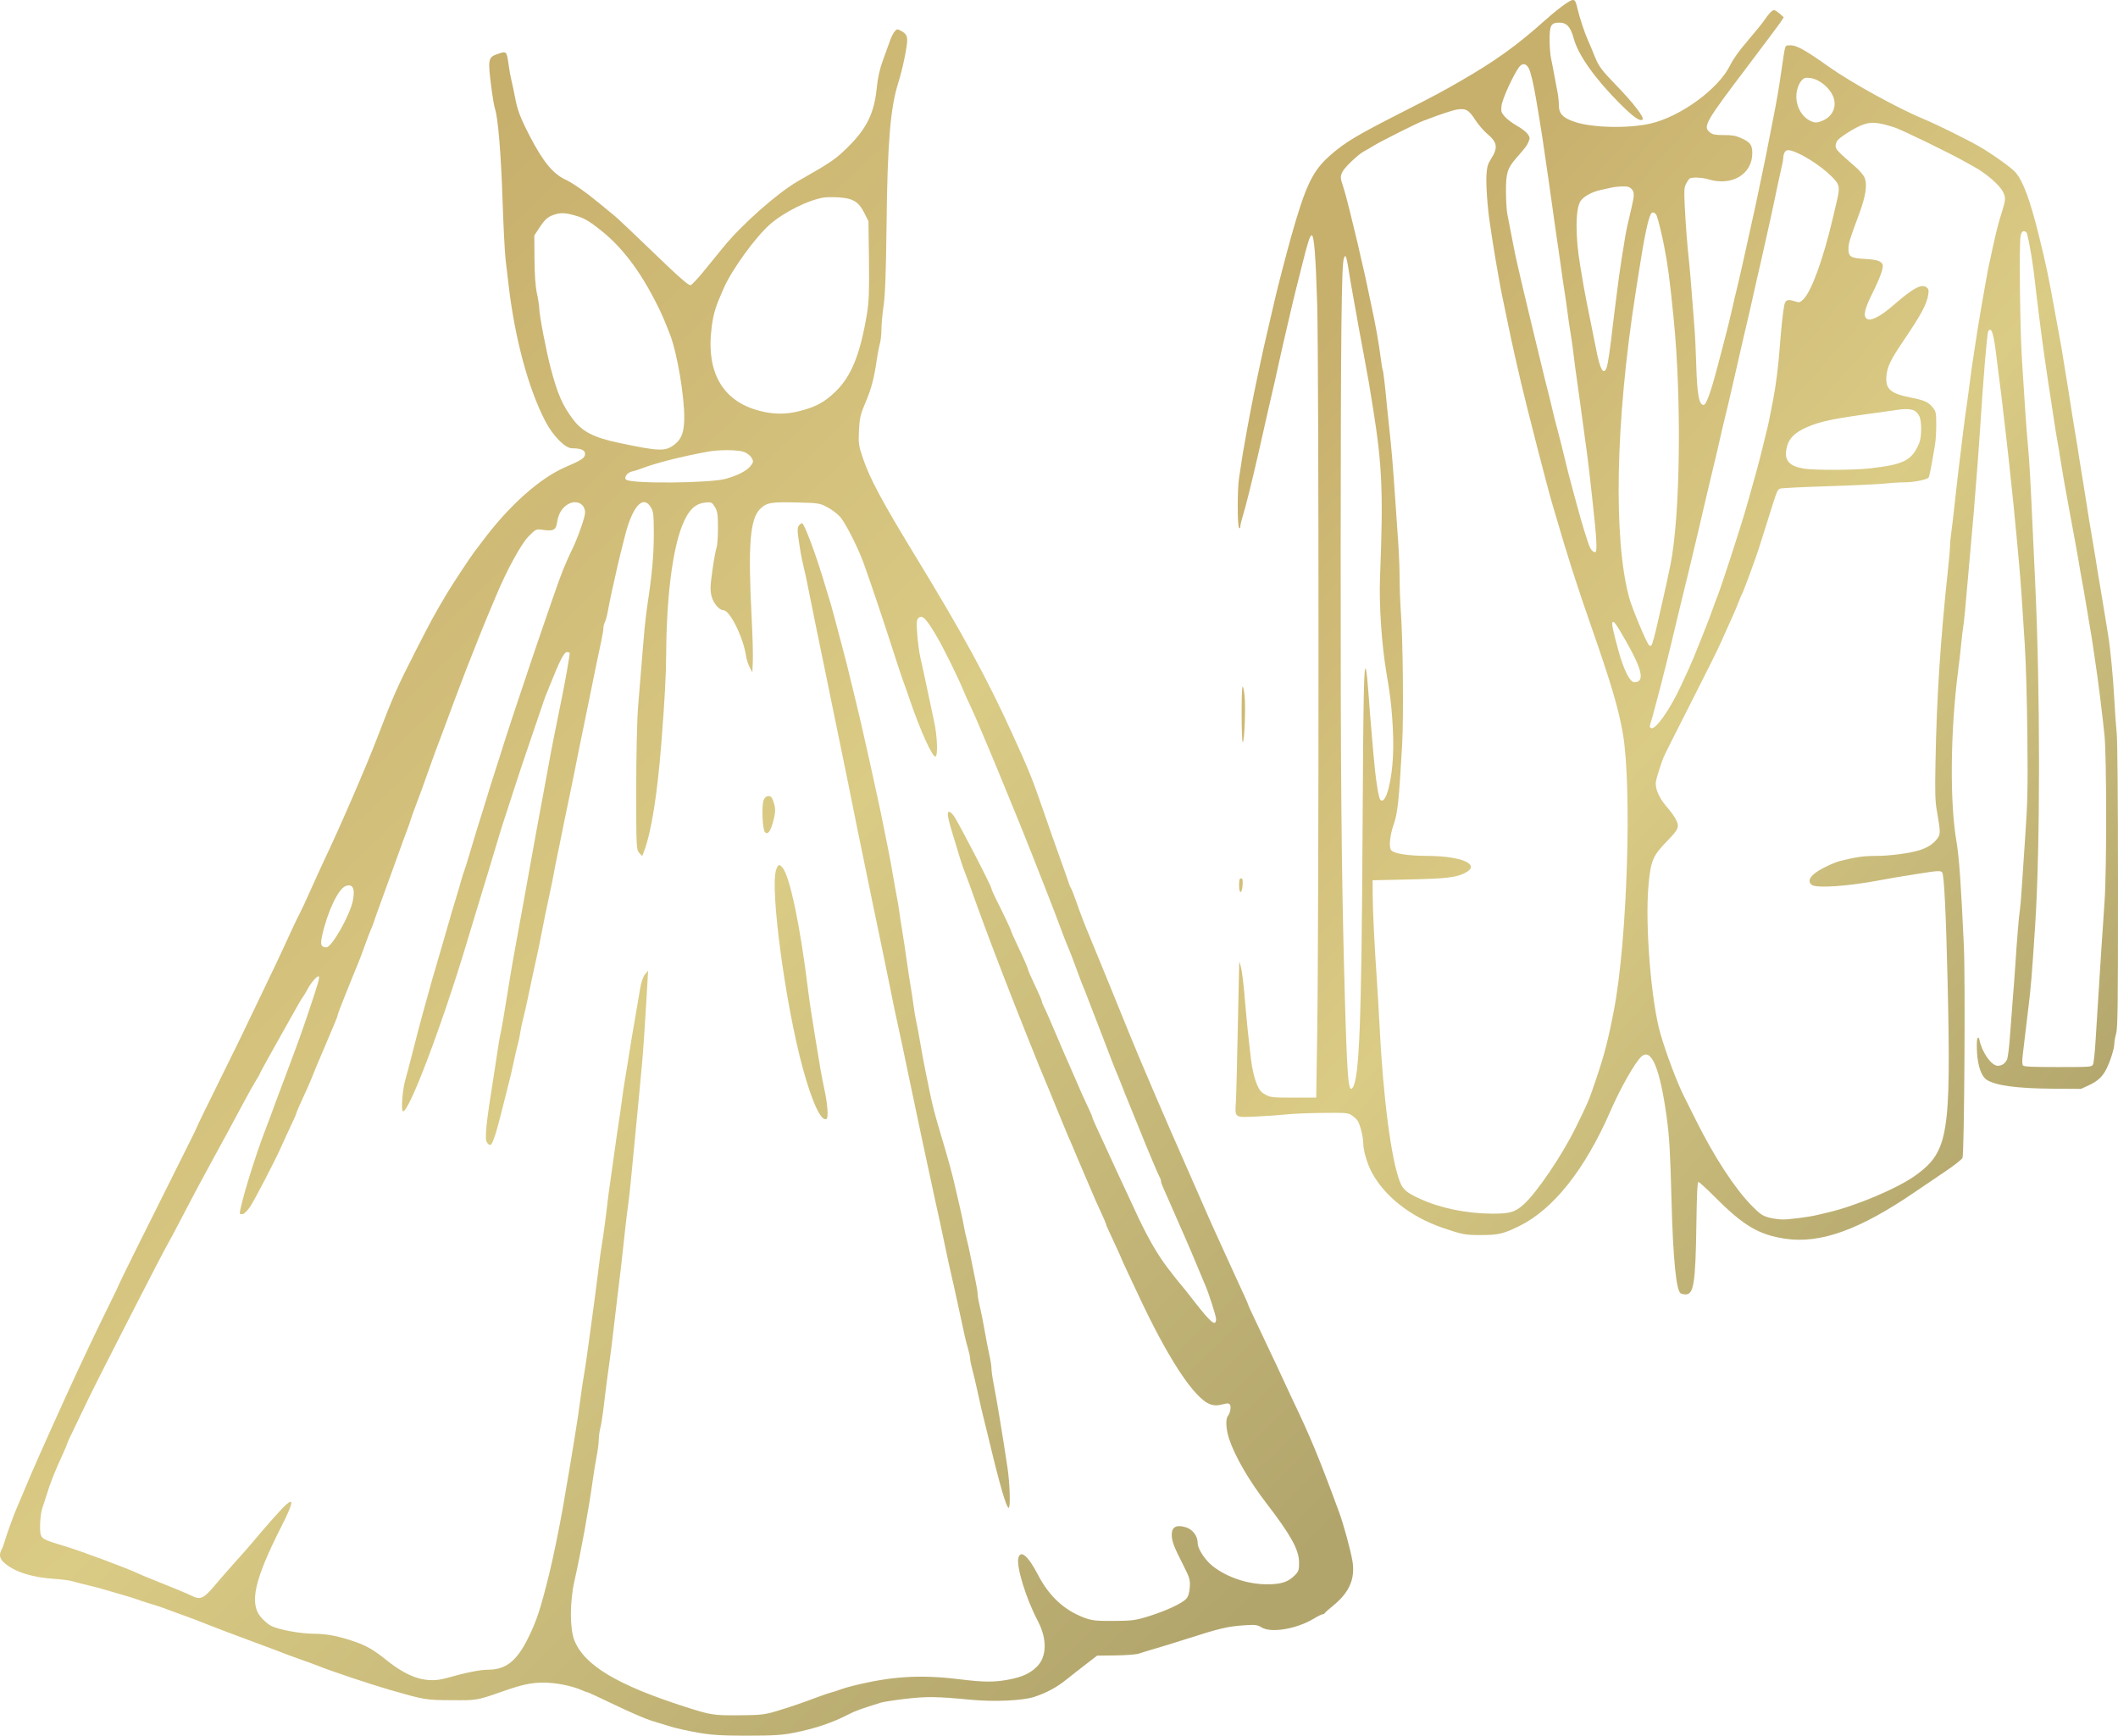 <?xml version="1.0" encoding="UTF-8"?> <svg xmlns="http://www.w3.org/2000/svg" width="72" height="59" viewBox="0 0 72 59" fill="none"><path fill-rule="evenodd" clip-rule="evenodd" d="M30.418 1.063C30.372 1.112 30.298 1.26 30.253 1.391C30.208 1.522 30.099 1.82 30.013 2.053C29.91 2.331 29.839 2.644 29.808 2.961C29.724 3.834 29.473 4.356 28.834 4.989C28.401 5.417 28.267 5.509 27.149 6.145C26.444 6.546 25.225 7.622 24.582 8.412C24.411 8.622 24.112 8.989 23.918 9.227C23.723 9.465 23.526 9.675 23.479 9.693C23.417 9.717 23.082 9.425 22.226 8.597C21.583 7.976 20.987 7.412 20.901 7.344C20.816 7.276 20.579 7.082 20.375 6.912C19.933 6.544 19.464 6.216 19.213 6.1C18.794 5.905 18.452 5.485 18.001 4.61C17.68 3.988 17.587 3.74 17.499 3.264C17.465 3.084 17.414 2.844 17.386 2.732C17.357 2.62 17.315 2.39 17.293 2.222C17.227 1.739 17.222 1.733 16.949 1.824C16.58 1.948 16.575 1.978 16.718 3.088C16.751 3.341 16.799 3.613 16.826 3.693C16.931 4.007 17.03 5.198 17.082 6.756C17.112 7.653 17.159 8.582 17.187 8.82C17.215 9.058 17.262 9.459 17.292 9.711C17.503 11.503 17.957 13.189 18.526 14.296C18.792 14.813 19.209 15.239 19.451 15.239C19.741 15.239 19.889 15.3 19.889 15.422C19.889 15.566 19.794 15.63 19.213 15.882C18.348 16.257 17.318 17.175 16.419 18.372C16.271 18.568 16.133 18.751 16.111 18.779C16.001 18.921 15.363 19.886 15.209 20.146C14.776 20.873 14.662 21.081 14.16 22.065C13.484 23.391 13.382 23.623 12.823 25.082C12.453 26.047 11.541 28.153 11.026 29.231C10.93 29.432 10.721 29.891 10.561 30.25C10.401 30.61 10.238 30.961 10.199 31.032C10.129 31.155 9.841 31.766 9.61 32.28C9.547 32.42 9.428 32.672 9.346 32.84C9.264 33.008 8.984 33.593 8.724 34.139C8.188 35.264 8.179 35.282 7.324 37.012C6.979 37.71 6.696 38.292 6.696 38.306C6.696 38.32 6.448 38.827 6.143 39.432C5.125 41.459 4.048 43.629 4.048 43.653C4.048 43.666 3.91 43.956 3.741 44.296C3.314 45.157 2.693 46.467 2.242 47.461C1.444 49.216 1.09 50.017 0.777 50.773C0.684 50.997 0.587 51.226 0.561 51.282C0.482 51.454 0.198 52.241 0.156 52.404C0.134 52.489 0.09 52.607 0.057 52.668C-0.04 52.844 -0.014 52.984 0.139 53.12C0.492 53.431 1.082 53.621 1.859 53.671C2.098 53.687 2.367 53.722 2.457 53.749C2.546 53.776 2.783 53.837 2.983 53.884C3.183 53.932 3.44 53.999 3.554 54.035C3.668 54.07 3.937 54.149 4.151 54.209C4.366 54.27 4.588 54.339 4.645 54.362C4.702 54.386 4.912 54.454 5.112 54.515C5.312 54.575 5.523 54.644 5.58 54.667C5.69 54.711 5.904 54.79 6.411 54.973C6.582 55.035 6.769 55.106 6.826 55.131C7.001 55.206 8.373 55.727 8.967 55.943C9.275 56.056 9.574 56.168 9.631 56.193C9.688 56.218 9.945 56.312 10.202 56.403C10.459 56.493 10.74 56.596 10.825 56.631C11.23 56.797 12.602 57.256 13.267 57.447C14.437 57.783 14.472 57.789 15.344 57.794C16.22 57.8 16.209 57.802 17.084 57.496C17.74 57.266 18.047 57.199 18.46 57.196C18.873 57.193 19.441 57.303 19.767 57.449C19.857 57.49 19.948 57.523 19.969 57.523C19.99 57.523 20.407 57.716 20.896 57.952C21.384 58.187 21.948 58.431 22.148 58.493C22.827 58.704 22.927 58.732 23.187 58.789C24.013 58.971 24.322 59 25.391 59C26.284 59 26.59 58.981 26.996 58.9C27.732 58.752 28.288 58.564 28.874 58.262C29.079 58.157 29.293 58.08 29.945 57.877C30.033 57.849 30.419 57.79 30.801 57.746C31.511 57.664 31.837 57.669 33.003 57.779C33.794 57.855 34.772 57.81 35.161 57.681C35.58 57.542 35.924 57.357 36.249 57.095C36.406 56.968 36.706 56.733 36.916 56.572L37.297 56.279L37.928 56.272C38.276 56.268 38.63 56.24 38.716 56.21C38.802 56.18 39.047 56.105 39.261 56.043C39.475 55.982 39.955 55.834 40.326 55.715C41.482 55.344 41.732 55.285 42.332 55.246C42.661 55.224 42.754 55.236 42.876 55.314C43.199 55.522 44.072 55.378 44.669 55.018C44.8 54.938 44.933 54.873 44.963 54.873C44.993 54.873 45.026 54.856 45.035 54.835C45.044 54.814 45.173 54.699 45.321 54.579C45.879 54.126 46.081 53.65 45.971 53.039C45.902 52.65 45.67 51.806 45.524 51.409C44.84 49.55 44.553 48.858 43.933 47.563C43.853 47.395 43.73 47.131 43.66 46.977C43.545 46.724 43.376 46.364 43.026 45.627C42.52 44.561 42.429 44.366 42.429 44.345C42.429 44.332 42.374 44.203 42.306 44.057C42.238 43.912 42.083 43.575 41.962 43.309C41.601 42.512 41.567 42.438 41.324 41.908C41.196 41.628 40.992 41.169 40.872 40.889C40.751 40.609 40.494 40.025 40.301 39.59C39.723 38.291 38.646 35.779 38.379 35.107C38.211 34.686 37.126 32.028 37.016 31.77C36.878 31.445 36.748 31.105 36.578 30.624C36.505 30.414 36.427 30.219 36.406 30.191C36.385 30.163 36.355 30.094 36.339 30.038C36.323 29.982 36.191 29.604 36.045 29.198C35.898 28.791 35.652 28.092 35.498 27.644C35.094 26.47 35 26.235 34.412 24.944C33.563 23.078 32.715 21.521 31.151 18.958C29.999 17.07 29.573 16.279 29.34 15.593C29.19 15.153 29.178 15.069 29.2 14.627C29.221 14.213 29.252 14.078 29.421 13.685C29.619 13.224 29.715 12.861 29.808 12.214C29.837 12.021 29.883 11.78 29.912 11.679C29.94 11.577 29.964 11.36 29.964 11.195C29.964 11.031 29.998 10.664 30.039 10.38C30.091 10.023 30.121 9.183 30.138 7.648C30.168 4.855 30.268 3.652 30.538 2.808C30.687 2.342 30.856 1.51 30.838 1.328C30.826 1.2 30.781 1.135 30.661 1.066C30.508 0.979 30.496 0.978 30.418 1.063ZM28.017 6.713C27.486 6.793 26.64 7.214 26.164 7.636C25.671 8.074 24.892 9.149 24.609 9.784C24.321 10.43 24.258 10.634 24.194 11.114C23.993 12.644 24.557 13.636 25.815 13.964C26.296 14.09 26.718 14.092 27.186 13.972C27.733 13.831 28.03 13.671 28.391 13.323C28.938 12.798 29.241 12.053 29.471 10.671C29.539 10.259 29.553 9.882 29.54 8.837L29.523 7.521L29.378 7.232C29.193 6.861 28.991 6.739 28.52 6.71C28.329 6.699 28.102 6.7 28.017 6.713ZM18.824 7.302C18.616 7.374 18.518 7.463 18.326 7.757L18.164 8.004L18.169 8.807C18.172 9.306 18.203 9.744 18.251 9.966C18.294 10.162 18.329 10.387 18.33 10.466C18.331 10.701 18.569 11.943 18.727 12.539C18.956 13.401 19.124 13.784 19.483 14.259C19.797 14.674 20.183 14.872 21.031 15.052C22.432 15.348 22.623 15.353 22.942 15.1C23.169 14.92 23.255 14.685 23.261 14.23C23.27 13.477 23.017 11.987 22.775 11.367C22.57 10.842 22.507 10.698 22.332 10.347C21.77 9.223 21.15 8.403 20.428 7.831C19.994 7.487 19.848 7.405 19.499 7.311C19.197 7.23 19.039 7.228 18.824 7.302ZM24.07 15.352C23.141 15.523 22.294 15.738 21.81 15.925C21.71 15.964 21.565 16.009 21.487 16.025C21.319 16.061 21.192 16.248 21.294 16.31C21.522 16.449 24.14 16.423 24.667 16.277C25.079 16.163 25.397 15.998 25.519 15.835C25.616 15.705 25.619 15.681 25.549 15.559C25.506 15.486 25.39 15.397 25.29 15.361C25.079 15.287 24.446 15.282 24.07 15.352ZM19.224 17.199C19.06 17.334 18.98 17.496 18.93 17.796C18.892 18.019 18.797 18.062 18.458 18.012C18.223 17.978 18.216 17.981 17.964 18.238C17.711 18.495 17.208 19.42 16.852 20.282C16.777 20.464 16.695 20.659 16.67 20.715C16.576 20.926 16.093 22.124 15.86 22.727C15.688 23.169 15.187 24.504 15.088 24.781C15.046 24.899 14.963 25.121 14.903 25.275C14.843 25.429 14.737 25.715 14.668 25.912C14.417 26.627 14.23 27.14 14.122 27.414C14.061 27.569 13.991 27.763 13.967 27.848C13.943 27.931 13.883 28.103 13.834 28.23C13.785 28.356 13.634 28.768 13.499 29.146C13.363 29.525 13.143 30.132 13.009 30.497C12.875 30.861 12.744 31.228 12.718 31.312C12.692 31.396 12.649 31.51 12.622 31.566C12.595 31.622 12.498 31.875 12.407 32.127C12.316 32.379 12.213 32.654 12.177 32.738C12.141 32.822 12.075 32.983 12.03 33.095C11.986 33.207 11.842 33.563 11.712 33.886C11.581 34.209 11.475 34.492 11.475 34.515C11.475 34.538 11.443 34.629 11.404 34.717C11.365 34.806 11.291 34.981 11.24 35.107C11.189 35.233 11.078 35.497 10.993 35.693C10.79 36.162 10.773 36.205 10.641 36.533C10.579 36.688 10.497 36.883 10.458 36.967C10.205 37.516 10.072 37.818 10.072 37.846C10.072 37.863 10.028 37.97 9.973 38.084C9.919 38.198 9.811 38.429 9.735 38.597C9.658 38.765 9.565 38.971 9.526 39.055C9.305 39.542 8.654 40.792 8.507 41.013C8.407 41.162 8.295 41.271 8.242 41.271C8.192 41.271 8.151 41.266 8.151 41.259C8.151 40.998 8.675 39.284 9.035 38.367C9.096 38.213 9.165 38.03 9.189 37.96C9.229 37.842 9.34 37.544 9.758 36.432C10.127 35.45 10.254 35.097 10.491 34.394C10.821 33.413 10.874 33.227 10.836 33.191C10.794 33.149 10.568 33.407 10.452 33.63C10.401 33.728 10.332 33.842 10.3 33.884C10.245 33.957 10.143 34.132 9.813 34.725C9.735 34.865 9.481 35.319 9.248 35.733C9.016 36.147 8.826 36.497 8.826 36.511C8.826 36.524 8.771 36.621 8.704 36.725C8.637 36.83 8.435 37.191 8.255 37.527C8.074 37.863 7.828 38.322 7.708 38.546C7.587 38.77 7.394 39.125 7.277 39.335C6.943 39.94 6.465 40.837 6.122 41.501C5.948 41.837 5.765 42.181 5.714 42.265C5.54 42.558 3.39 46.754 2.987 47.588C2.32 48.97 2.282 49.052 2.282 49.081C2.282 49.097 2.21 49.266 2.123 49.457C1.846 50.061 1.71 50.404 1.583 50.823C1.531 50.992 1.469 51.182 1.444 51.246C1.368 51.444 1.333 52.038 1.39 52.181C1.445 52.319 1.531 52.359 2.204 52.559C2.734 52.716 4.416 53.344 4.714 53.495C4.762 53.52 4.988 53.614 5.216 53.704C5.856 53.958 6.344 54.161 6.506 54.241C6.815 54.393 6.918 54.347 7.301 53.893C7.496 53.662 7.811 53.301 8.002 53.09C8.193 52.88 8.439 52.601 8.549 52.47C9.054 51.865 9.584 51.27 9.73 51.143C10.005 50.906 9.954 51.122 9.549 51.922C8.654 53.691 8.473 54.491 8.861 54.962C8.948 55.067 9.095 55.198 9.189 55.252C9.434 55.392 10.183 55.534 10.696 55.536C11.12 55.538 11.552 55.625 12.09 55.815C12.479 55.953 12.707 56.087 13.138 56.432C13.919 57.055 14.519 57.233 15.191 57.039C15.822 56.858 16.32 56.758 16.607 56.757C17.189 56.755 17.559 56.466 17.932 55.723C18.242 55.104 18.366 54.729 18.677 53.472C18.802 52.964 19.022 51.894 19.137 51.231C19.461 49.361 19.654 48.167 19.733 47.538C19.759 47.327 19.805 47.018 19.834 46.85C19.895 46.501 19.962 46.034 20.075 45.194C20.117 44.872 20.187 44.356 20.229 44.048C20.271 43.74 20.328 43.292 20.356 43.054C20.383 42.816 20.429 42.484 20.458 42.316C20.51 42.009 20.61 41.269 20.65 40.889C20.662 40.777 20.704 40.456 20.745 40.176C20.785 39.896 20.855 39.403 20.899 39.081C20.943 38.758 21.005 38.334 21.036 38.138C21.067 37.942 21.113 37.621 21.138 37.425C21.162 37.229 21.206 36.931 21.235 36.763C21.264 36.595 21.313 36.297 21.343 36.1C21.432 35.532 21.543 34.862 21.627 34.394C21.669 34.156 21.73 33.802 21.761 33.607C21.795 33.396 21.861 33.201 21.925 33.123L22.032 32.993L22 33.553C21.92 34.937 21.862 35.785 21.812 36.304C21.782 36.612 21.732 37.14 21.702 37.476C21.672 37.812 21.613 38.42 21.572 38.826C21.531 39.232 21.476 39.805 21.449 40.1C21.422 40.394 21.376 40.806 21.346 41.017C21.316 41.227 21.267 41.639 21.236 41.934C21.173 42.547 21.068 43.459 20.953 44.379C20.909 44.729 20.852 45.211 20.826 45.449C20.8 45.687 20.754 46.054 20.723 46.264C20.659 46.705 20.586 47.266 20.509 47.92C20.479 48.172 20.432 48.458 20.405 48.556C20.379 48.654 20.357 48.82 20.356 48.925C20.356 49.029 20.323 49.293 20.281 49.511C20.24 49.728 20.181 50.09 20.151 50.314C20.013 51.308 19.753 52.741 19.525 53.753C19.37 54.445 19.368 55.352 19.521 55.748C19.852 56.602 20.98 57.28 23.316 58.027C24.172 58.3 24.248 58.312 25.108 58.307C25.844 58.303 25.99 58.287 26.381 58.17C26.829 58.037 27.317 57.87 27.835 57.673C27.992 57.614 28.191 57.547 28.276 57.525C28.362 57.503 28.491 57.461 28.562 57.432C28.634 57.404 28.832 57.345 29.004 57.303C30.307 56.979 31.284 56.919 32.605 57.081C33.454 57.185 33.788 57.187 34.292 57.093C34.749 57.007 35.022 56.881 35.253 56.65C35.59 56.311 35.6 55.708 35.278 55.097C34.882 54.349 34.544 53.252 34.618 52.96C34.693 52.666 34.954 52.891 35.288 53.536C35.66 54.253 36.174 54.732 36.846 54.985C37.119 55.088 37.245 55.102 37.859 55.099C38.502 55.095 38.604 55.081 39.08 54.931C39.661 54.746 40.171 54.508 40.323 54.35C40.391 54.279 40.431 54.151 40.445 53.961C40.463 53.705 40.441 53.629 40.232 53.218C39.898 52.562 39.833 52.39 39.833 52.166C39.833 51.905 39.988 51.821 40.302 51.913C40.544 51.984 40.715 52.21 40.715 52.458C40.716 52.653 40.969 53.036 41.231 53.241C41.723 53.622 42.414 53.853 43.068 53.854C43.568 53.855 43.8 53.776 44.039 53.525C44.148 53.41 44.166 53.344 44.16 53.088C44.151 52.669 43.871 52.167 43.054 51.104C42.458 50.328 41.984 49.512 41.783 48.913C41.678 48.601 41.657 48.24 41.738 48.139C41.819 48.038 41.859 47.825 41.812 47.75C41.778 47.696 41.725 47.694 41.551 47.74C41.39 47.783 41.286 47.783 41.157 47.741C40.608 47.563 39.692 46.168 38.65 43.92C38.591 43.794 38.448 43.489 38.331 43.242C38.214 42.996 38.119 42.785 38.119 42.776C38.119 42.766 38.035 42.578 37.932 42.358C37.645 41.743 37.599 41.64 37.599 41.611C37.599 41.596 37.528 41.428 37.44 41.237C37.353 41.046 37.26 40.843 37.235 40.787C37.209 40.731 37.126 40.536 37.05 40.354C36.974 40.172 36.871 39.931 36.821 39.819C36.771 39.707 36.688 39.513 36.636 39.386C36.502 39.061 36.355 38.716 36.299 38.597C36.273 38.541 36.098 38.117 35.91 37.654C35.723 37.192 35.548 36.768 35.522 36.712C35.43 36.517 34.464 34.095 34.16 33.298C34.075 33.074 33.973 32.811 33.935 32.713C33.738 32.213 33.203 30.773 33.055 30.344C32.987 30.148 32.882 29.861 32.821 29.707C32.76 29.553 32.678 29.318 32.638 29.184C32.598 29.051 32.532 28.833 32.491 28.7C32.242 27.897 32.187 27.66 32.237 27.61C32.273 27.575 32.332 27.613 32.42 27.729C32.559 27.91 33.704 30.12 33.704 30.207C33.704 30.236 33.784 30.416 33.881 30.607C34.099 31.035 34.379 31.629 34.379 31.665C34.379 31.68 34.458 31.858 34.554 32.062C34.811 32.605 34.95 32.924 34.95 32.969C34.95 32.991 35.056 33.23 35.184 33.499C35.313 33.769 35.418 34.013 35.418 34.04C35.418 34.067 35.44 34.129 35.467 34.178C35.52 34.273 35.766 34.835 36.041 35.489C36.135 35.713 36.264 36.011 36.329 36.151C36.393 36.291 36.498 36.532 36.562 36.686C36.689 36.991 36.876 37.408 37.033 37.734C37.087 37.848 37.132 37.957 37.132 37.977C37.132 37.997 37.199 38.156 37.281 38.33C37.364 38.505 37.514 38.831 37.616 39.055C37.798 39.457 38.065 40.033 38.3 40.533C38.366 40.673 38.483 40.925 38.56 41.093C38.966 41.985 39.324 42.618 39.698 43.105C39.923 43.4 40.123 43.652 40.141 43.666C40.16 43.68 40.37 43.943 40.609 44.252C41.175 44.98 41.339 45.11 41.339 44.83C41.339 44.734 41.078 43.923 40.973 43.691C40.948 43.635 40.823 43.337 40.696 43.029C40.569 42.721 40.379 42.274 40.272 42.035C40.166 41.797 40.061 41.557 40.038 41.501C40.016 41.444 39.911 41.204 39.804 40.966C39.486 40.255 39.469 40.214 39.469 40.155C39.469 40.124 39.447 40.058 39.419 40.01C39.392 39.961 39.283 39.715 39.179 39.463C39.075 39.211 38.96 38.935 38.924 38.852C38.888 38.767 38.748 38.423 38.614 38.087C38.48 37.751 38.349 37.43 38.324 37.374C38.298 37.318 38.229 37.146 38.171 36.992C38.112 36.838 38.044 36.666 38.02 36.61C37.907 36.348 37.818 36.122 37.392 35.005C37.14 34.347 36.906 33.739 36.871 33.655C36.836 33.571 36.788 33.456 36.765 33.4C36.742 33.344 36.649 33.092 36.558 32.84C36.467 32.588 36.361 32.313 36.321 32.229C36.282 32.145 36.183 31.892 36.1 31.668C35.925 31.191 35.455 29.979 35.123 29.146C34.994 28.824 34.807 28.354 34.706 28.102C34.606 27.85 34.494 27.575 34.457 27.491C34.421 27.407 34.341 27.212 34.279 27.058C34.217 26.904 34.146 26.732 34.122 26.676C34.098 26.62 34.028 26.448 33.966 26.294C33.905 26.14 33.833 25.968 33.808 25.912C33.782 25.855 33.618 25.466 33.444 25.046C33.269 24.625 33.065 24.155 32.99 24.001C32.914 23.847 32.825 23.652 32.792 23.568C32.591 23.067 32.06 21.991 31.8 21.559C31.468 21.007 31.356 20.899 31.226 21.004C31.159 21.059 31.151 21.15 31.18 21.551C31.199 21.816 31.246 22.171 31.285 22.341C31.355 22.646 31.447 23.07 31.594 23.772C31.636 23.968 31.709 24.312 31.757 24.536C31.862 25.021 31.887 25.688 31.802 25.717C31.7 25.752 31.283 24.831 30.925 23.78C30.822 23.476 30.716 23.178 30.691 23.117C30.666 23.057 30.502 22.561 30.326 22.014C30.011 21.033 29.63 19.904 29.365 19.161C29.18 18.645 28.756 17.801 28.569 17.58C28.486 17.481 28.292 17.332 28.139 17.249C27.873 17.105 27.828 17.097 27.116 17.081C26.199 17.059 26.063 17.082 25.84 17.301C25.494 17.641 25.424 18.538 25.553 21.021C25.584 21.609 25.602 22.263 25.592 22.473L25.576 22.855L25.484 22.68C25.433 22.583 25.378 22.411 25.361 22.297C25.262 21.65 24.811 20.741 24.587 20.741C24.45 20.741 24.253 20.508 24.191 20.272C24.138 20.074 24.143 19.923 24.218 19.389C24.268 19.035 24.331 18.688 24.358 18.619C24.385 18.549 24.407 18.248 24.407 17.948C24.407 17.489 24.39 17.377 24.3 17.232C24.199 17.069 24.181 17.061 23.958 17.086C23.614 17.124 23.384 17.364 23.178 17.899C22.852 18.746 22.657 20.344 22.646 22.244C22.642 22.972 22.599 23.756 22.481 25.275C22.347 26.984 22.144 28.265 21.905 28.908L21.832 29.102L21.73 28.992C21.633 28.886 21.628 28.797 21.628 26.836C21.628 25.67 21.656 24.451 21.693 24.001C21.849 22.088 21.872 21.811 21.911 21.378C21.934 21.125 21.98 20.747 22.012 20.537C22.165 19.537 22.226 18.864 22.226 18.165C22.225 17.496 22.213 17.384 22.122 17.238C21.855 16.808 21.492 17.221 21.238 18.244C21.206 18.37 21.146 18.611 21.103 18.779C21.031 19.068 20.965 19.355 20.794 20.129C20.753 20.311 20.696 20.596 20.666 20.761C20.636 20.927 20.589 21.103 20.561 21.153C20.534 21.203 20.512 21.293 20.512 21.354C20.512 21.415 20.476 21.629 20.432 21.829C20.388 22.029 20.318 22.359 20.277 22.562C20.235 22.765 20.165 23.109 20.121 23.326C20.076 23.543 20.007 23.881 19.968 24.078C19.929 24.274 19.861 24.606 19.817 24.816C19.735 25.204 19.652 25.615 19.498 26.395C19.451 26.634 19.38 26.978 19.34 27.16C19.3 27.342 19.231 27.674 19.187 27.898C19.142 28.123 19.073 28.466 19.032 28.663C18.896 29.317 18.844 29.578 18.818 29.732C18.804 29.817 18.761 30.034 18.721 30.216C18.58 30.866 18.487 31.318 18.406 31.745C18.361 31.983 18.293 32.315 18.255 32.483C18.178 32.824 18.066 33.346 17.937 33.961C17.89 34.185 17.822 34.483 17.785 34.623C17.748 34.763 17.703 34.981 17.685 35.107C17.666 35.233 17.631 35.405 17.605 35.489C17.58 35.573 17.521 35.825 17.474 36.05C17.427 36.274 17.356 36.583 17.316 36.737C17.277 36.891 17.196 37.212 17.136 37.45C16.924 38.294 16.868 38.497 16.788 38.711C16.7 38.946 16.664 38.968 16.565 38.852C16.466 38.735 16.512 38.266 16.794 36.508C16.835 36.256 16.893 35.878 16.923 35.667C16.953 35.457 16.992 35.228 17.01 35.158C17.044 35.024 17.137 34.486 17.265 33.681C17.382 32.944 17.485 32.357 17.738 30.993C17.783 30.748 17.851 30.376 17.888 30.165C18.131 28.806 18.329 27.72 18.512 26.752C18.552 26.542 18.619 26.175 18.662 25.937C18.704 25.699 18.776 25.321 18.822 25.096C18.868 24.872 18.94 24.517 18.981 24.307C19.023 24.097 19.092 23.753 19.135 23.543C19.212 23.171 19.366 22.282 19.368 22.205C19.369 22.184 19.326 22.167 19.272 22.167C19.176 22.167 19.024 22.464 18.696 23.288C18.635 23.442 18.566 23.614 18.542 23.67C18.519 23.726 18.452 23.921 18.392 24.103C18.333 24.285 18.157 24.801 18.002 25.249C17.846 25.698 17.609 26.408 17.475 26.829C17.341 27.249 17.199 27.684 17.16 27.797C17.12 27.909 17.03 28.195 16.96 28.433C16.841 28.833 16.412 30.255 16.228 30.853C16.185 30.993 16.008 31.578 15.835 32.152C14.992 34.945 13.874 37.882 13.694 37.773C13.627 37.733 13.687 37.006 13.783 36.69C13.822 36.562 13.937 36.125 14.039 35.718C14.14 35.312 14.297 34.716 14.387 34.394C14.477 34.072 14.582 33.693 14.62 33.553C14.657 33.413 14.727 33.172 14.774 33.018C14.821 32.864 14.891 32.623 14.93 32.483C14.968 32.343 15.038 32.103 15.085 31.948C15.132 31.794 15.202 31.554 15.24 31.414C15.277 31.273 15.383 30.918 15.473 30.624C15.563 30.33 15.657 30.012 15.681 29.919C15.705 29.826 15.748 29.688 15.777 29.613C15.806 29.539 15.88 29.306 15.941 29.096C16.088 28.596 16.353 27.729 16.409 27.567C16.433 27.497 16.504 27.268 16.566 27.058C16.628 26.848 16.731 26.515 16.797 26.319C16.862 26.123 16.954 25.836 17.001 25.682C17.406 24.364 18.912 19.921 19.142 19.365C19.24 19.127 19.378 18.817 19.449 18.676C19.631 18.314 19.889 17.582 19.889 17.428C19.889 17.082 19.52 16.954 19.224 17.199ZM27.159 17.863C27.114 17.917 27.105 18.021 27.13 18.207C27.191 18.656 27.247 18.973 27.306 19.212C27.373 19.481 27.453 19.868 27.755 21.378C27.8 21.602 27.872 21.951 27.915 22.154C27.957 22.357 28.027 22.695 28.07 22.905C28.113 23.116 28.183 23.459 28.226 23.67C28.432 24.68 28.47 24.865 28.535 25.173C28.574 25.355 28.645 25.699 28.692 25.937C28.74 26.175 28.81 26.519 28.848 26.701C28.886 26.883 28.955 27.227 29.002 27.465C29.101 27.965 29.214 28.52 29.314 28.994C29.353 29.176 29.424 29.52 29.471 29.758C29.519 29.996 29.59 30.34 29.628 30.522C29.717 30.937 29.845 31.553 29.946 32.05C29.989 32.261 30.055 32.581 30.093 32.764C30.132 32.946 30.202 33.29 30.249 33.528C30.346 34.021 30.464 34.585 30.564 35.031C30.631 35.335 30.728 35.791 30.873 36.495C30.993 37.073 31.204 38.077 31.338 38.699C31.38 38.895 31.451 39.227 31.496 39.437C31.541 39.648 31.61 39.968 31.65 40.151C31.689 40.333 31.761 40.665 31.809 40.889C31.858 41.113 31.929 41.434 31.966 41.602C32.004 41.771 32.072 42.092 32.118 42.316C32.198 42.714 32.289 43.123 32.432 43.742C32.471 43.91 32.541 44.231 32.588 44.455C32.775 45.344 32.831 45.586 32.902 45.824C32.943 45.96 32.977 46.117 32.977 46.173C32.977 46.228 33.009 46.392 33.049 46.536C33.089 46.681 33.161 46.982 33.209 47.206C33.304 47.654 33.426 48.178 33.499 48.455C33.525 48.553 33.592 48.828 33.649 49.066C33.977 50.448 34.213 51.256 34.288 51.256C34.355 51.256 34.331 50.442 34.248 49.881C34.099 48.881 33.874 47.522 33.778 47.039C33.737 46.835 33.704 46.599 33.704 46.515C33.704 46.43 33.671 46.219 33.63 46.045C33.59 45.871 33.518 45.5 33.47 45.219C33.423 44.939 33.351 44.579 33.31 44.418C33.27 44.257 33.237 44.074 33.237 44.01C33.238 43.947 33.204 43.734 33.162 43.538C33.12 43.342 33.048 42.987 33.002 42.749C32.955 42.511 32.892 42.224 32.861 42.112C32.829 42 32.787 41.805 32.766 41.679C32.745 41.553 32.69 41.289 32.643 41.093C32.596 40.897 32.525 40.587 32.484 40.405C32.375 39.915 32.249 39.454 31.962 38.495C31.769 37.848 31.702 37.588 31.601 37.094C31.553 36.856 31.483 36.512 31.445 36.33C31.407 36.148 31.337 35.769 31.29 35.489C31.243 35.209 31.179 34.865 31.148 34.725C31.117 34.586 31.074 34.333 31.053 34.165C31.032 33.997 30.991 33.721 30.961 33.553C30.931 33.385 30.869 32.972 30.821 32.636C30.774 32.3 30.703 31.83 30.663 31.592C30.623 31.354 30.582 31.079 30.57 30.98C30.558 30.883 30.524 30.676 30.494 30.522C30.463 30.368 30.4 30.013 30.352 29.732C30.305 29.452 30.235 29.074 30.197 28.892C30.16 28.71 30.091 28.366 30.044 28.128C29.998 27.89 29.926 27.546 29.886 27.363C29.845 27.181 29.776 26.86 29.731 26.65C29.649 26.268 29.551 25.826 29.42 25.249C29.382 25.081 29.312 24.772 29.265 24.561C29.218 24.351 29.158 24.099 29.132 24.001C29.106 23.903 29.036 23.616 28.978 23.364C28.919 23.112 28.837 22.774 28.795 22.613C28.752 22.452 28.681 22.177 28.636 22.002C28.432 21.218 28.249 20.543 28.197 20.384C28.173 20.314 28.104 20.085 28.042 19.875C27.75 18.883 27.341 17.786 27.264 17.786C27.242 17.786 27.195 17.821 27.159 17.863ZM25.96 27.198C25.886 27.385 25.92 28.206 26.005 28.288C26.107 28.389 26.201 28.253 26.297 27.871C26.377 27.551 26.369 27.433 26.251 27.147C26.193 27.008 26.022 27.038 25.96 27.198ZM26.386 29.562C26.166 30.181 26.702 34.175 27.295 36.33C27.616 37.494 27.921 38.142 28.098 38.035C28.168 37.992 28.13 37.504 28.017 36.992C27.943 36.658 27.854 36.151 27.712 35.26C27.67 34.994 27.608 34.604 27.574 34.394C27.541 34.184 27.494 33.851 27.47 33.655C27.208 31.493 26.85 29.782 26.598 29.49C26.489 29.365 26.451 29.378 26.386 29.562ZM11.75 30.119C11.5 30.21 11.127 30.998 10.95 31.812C10.883 32.118 10.914 32.2 11.095 32.202C11.279 32.205 11.901 31.103 11.998 30.606C12.076 30.199 11.99 30.031 11.75 30.119Z" fill="url(#paint0_linear_4537_1529)"></path><path fill-rule="evenodd" clip-rule="evenodd" d="M53.214 0.132C53.069 0.229 52.764 0.474 52.538 0.676C51.557 1.554 50.843 2.067 49.645 2.757C49.021 3.117 48.76 3.257 47.663 3.815C46.11 4.606 45.742 4.826 45.241 5.261C44.621 5.8 44.389 6.282 43.884 8.073C43.755 8.531 43.414 9.841 43.354 10.111C43.331 10.216 43.295 10.369 43.275 10.451C43.235 10.613 43.123 11.093 43.063 11.364C43.042 11.458 42.994 11.668 42.956 11.831C42.918 11.995 42.868 12.224 42.845 12.341C42.822 12.458 42.774 12.687 42.737 12.851C42.7 13.014 42.654 13.234 42.635 13.339C42.615 13.444 42.568 13.683 42.53 13.87C42.492 14.057 42.444 14.315 42.422 14.443C42.401 14.572 42.352 14.839 42.315 15.038C42.278 15.236 42.23 15.523 42.208 15.675C42.187 15.826 42.147 16.084 42.121 16.248C42.06 16.621 42.061 17.881 42.121 17.941C42.151 17.971 42.165 17.958 42.165 17.899C42.165 17.852 42.191 17.729 42.224 17.625C42.338 17.26 42.545 16.433 42.781 15.399C42.94 14.701 43.028 14.31 43.088 14.04C43.125 13.876 43.17 13.675 43.19 13.594C43.311 13.077 43.359 12.867 43.403 12.659C43.43 12.531 43.481 12.302 43.516 12.15C43.55 11.998 43.595 11.797 43.616 11.704C43.636 11.611 43.701 11.333 43.759 11.088C43.818 10.843 43.895 10.508 43.932 10.345C43.969 10.181 44.018 9.981 44.04 9.899C44.062 9.817 44.159 9.433 44.255 9.045C44.453 8.245 44.525 8.018 44.585 7.998C44.67 7.97 44.726 8.651 44.777 10.345C44.836 12.314 44.837 31.328 44.778 35.125L44.744 37.312H43.977C43.256 37.312 43.198 37.306 43.025 37.214C42.878 37.136 42.819 37.069 42.738 36.886C42.644 36.674 42.566 36.343 42.522 35.974C42.436 35.246 42.377 34.675 42.337 34.191C42.277 33.44 42.226 33.015 42.173 32.832L42.131 32.683L42.124 32.81C42.12 32.88 42.099 33.865 42.077 34.998C42.055 36.13 42.026 37.235 42.013 37.453C41.979 38.007 41.954 37.989 42.719 37.953C43.059 37.938 43.512 37.906 43.726 37.882C43.94 37.859 44.497 37.835 44.964 37.831C45.739 37.822 45.824 37.829 45.938 37.903C46.007 37.948 46.096 38.025 46.136 38.073C46.225 38.182 46.342 38.629 46.342 38.861C46.342 39.101 46.478 39.563 46.633 39.853C47.073 40.674 47.963 41.369 49.049 41.739C49.718 41.967 49.804 41.983 50.349 41.983C50.936 41.982 51.113 41.94 51.649 41.676C52.809 41.103 53.879 39.755 54.741 37.779C55.091 36.975 55.582 36.111 55.8 35.914C56.138 35.61 56.432 36.32 56.66 37.992C56.749 38.643 56.779 39.167 56.823 40.837C56.875 42.799 56.981 43.867 57.133 43.964C57.164 43.983 57.242 44 57.306 44C57.575 44.002 57.638 43.595 57.666 41.697C57.682 40.579 57.701 40.178 57.738 40.178C57.766 40.178 58.027 40.419 58.32 40.712C59.271 41.666 59.798 41.977 60.691 42.108C61.89 42.285 63.228 41.8 65.118 40.505C65.376 40.328 65.832 40.019 66.132 39.818C66.437 39.613 66.694 39.41 66.714 39.358C66.774 39.199 66.813 33.314 66.761 32.173C66.665 30.055 66.598 29.12 66.507 28.592C66.278 27.265 66.302 24.833 66.564 22.809C66.602 22.517 66.65 22.097 66.671 21.875C66.692 21.653 66.721 21.414 66.734 21.344C66.759 21.217 66.822 20.572 66.888 19.773C66.907 19.539 66.954 19.014 66.992 18.605C67.03 18.196 67.079 17.642 67.1 17.373C67.22 15.891 67.278 15.122 67.312 14.57C67.416 12.919 67.548 11.325 67.588 11.262C67.697 11.086 67.775 11.329 67.868 12.129C67.886 12.292 67.934 12.665 67.973 12.957C68.012 13.249 68.06 13.64 68.08 13.827C68.1 14.014 68.147 14.425 68.186 14.74C68.224 15.056 68.264 15.409 68.275 15.526C68.286 15.643 68.314 15.901 68.336 16.099C68.396 16.632 68.497 17.623 68.547 18.18C68.572 18.449 68.612 18.888 68.637 19.157C68.662 19.426 68.7 19.913 68.722 20.24C68.743 20.567 68.792 21.312 68.83 21.896C68.87 22.509 68.907 23.828 68.919 25.018C68.937 26.832 68.928 27.239 68.846 28.436C68.795 29.184 68.738 30.024 68.72 30.305C68.702 30.585 68.675 30.881 68.661 30.963C68.632 31.128 68.56 32.004 68.506 32.853C68.487 33.157 68.452 33.625 68.428 33.893C68.405 34.162 68.362 34.726 68.333 35.146C68.302 35.605 68.257 35.957 68.223 36.026C68.158 36.155 68.045 36.229 67.914 36.229C67.701 36.229 67.387 35.791 67.292 35.361C67.27 35.262 67.256 35.249 67.223 35.297C67.199 35.333 67.193 35.533 67.208 35.783C67.236 36.249 67.359 36.591 67.538 36.706C67.842 36.902 68.568 36.999 69.785 37.008L70.744 37.014L71 36.895C71.313 36.75 71.466 36.61 71.603 36.343C71.735 36.084 71.872 35.651 71.874 35.486C71.874 35.416 71.903 35.253 71.938 35.125C71.991 34.925 72.001 34.194 72 30.114C72 27.246 71.982 25.175 71.957 24.933C71.933 24.711 71.896 24.185 71.874 23.765C71.834 23.014 71.74 22.039 71.663 21.578C71.642 21.449 71.594 21.153 71.556 20.919C71.518 20.686 71.469 20.39 71.448 20.261C71.328 19.552 71.269 19.194 71.235 18.966C71.214 18.826 71.166 18.539 71.128 18.329C71.091 18.119 71.043 17.832 71.021 17.692C70.966 17.33 70.862 16.675 70.812 16.375C70.733 15.899 70.639 15.314 70.616 15.144C70.603 15.05 70.574 14.878 70.552 14.762C70.531 14.645 70.483 14.358 70.447 14.125C70.348 13.481 70.308 13.226 70.238 12.808C70.203 12.598 70.152 12.283 70.125 12.107C70.098 11.932 70.05 11.655 70.019 11.492C69.987 11.328 69.912 10.917 69.851 10.579C69.641 9.404 69.561 9.027 69.316 8.03C69.015 6.808 68.781 6.173 68.519 5.862C68.389 5.708 67.713 5.226 67.273 4.973C66.878 4.745 65.813 4.219 65.416 4.056C64.546 3.698 62.934 2.811 62.177 2.274C61.337 1.678 61.046 1.52 60.828 1.541C60.667 1.556 60.697 1.461 60.555 2.425C60.463 3.053 60.401 3.411 60.281 4.017C60.258 4.134 60.209 4.383 60.173 4.569C60.049 5.21 60.016 5.377 59.961 5.631C59.931 5.771 59.886 5.991 59.86 6.119C59.775 6.542 59.598 7.364 59.49 7.839C59.432 8.096 59.366 8.393 59.344 8.498C59.321 8.603 59.274 8.818 59.238 8.975C59.201 9.133 59.143 9.391 59.107 9.549C59.072 9.706 59.025 9.902 59.003 9.984C58.981 10.066 58.953 10.18 58.942 10.239C58.931 10.297 58.891 10.469 58.855 10.621C58.818 10.773 58.77 10.973 58.748 11.067C58.711 11.225 58.671 11.379 58.39 12.447C58.156 13.339 58.002 13.764 57.913 13.764C57.755 13.764 57.691 13.406 57.661 12.357C57.649 11.922 57.62 11.34 57.596 11.062C57.573 10.784 57.533 10.271 57.507 9.92C57.481 9.57 57.441 9.102 57.417 8.88C57.353 8.291 57.302 7.621 57.27 6.967C57.246 6.465 57.252 6.373 57.318 6.245C57.36 6.164 57.415 6.084 57.441 6.067C57.521 6.015 57.868 6.031 58.089 6.098C58.877 6.336 59.568 5.92 59.568 5.207C59.568 4.922 59.501 4.833 59.181 4.691C59.003 4.612 58.882 4.591 58.601 4.591C58.306 4.591 58.227 4.576 58.133 4.503C57.879 4.303 57.953 4.174 59.449 2.2C60.011 1.457 60.509 0.79 60.554 0.718L60.636 0.586L60.5 0.465C60.425 0.398 60.339 0.344 60.308 0.344C60.243 0.344 60.122 0.47 59.974 0.693C59.916 0.78 59.667 1.086 59.422 1.373C59.117 1.727 58.921 2.002 58.807 2.233C58.413 3.029 57.122 3.969 56.103 4.201C55.353 4.372 54.133 4.345 53.533 4.144C53.129 4.009 52.992 3.864 52.992 3.574C52.992 3.459 52.973 3.273 52.951 3.161C52.929 3.048 52.879 2.784 52.841 2.573C52.803 2.363 52.751 2.096 52.725 1.979C52.699 1.862 52.678 1.581 52.677 1.354C52.676 0.858 52.727 0.769 53.011 0.769C53.258 0.769 53.394 0.918 53.496 1.302C53.645 1.862 54.218 2.672 55.057 3.512C55.527 3.982 55.756 4.143 55.839 4.061C55.906 3.995 55.508 3.481 54.936 2.892C54.426 2.367 54.345 2.255 54.19 1.865C54.119 1.686 54.023 1.456 53.976 1.356C53.87 1.123 53.697 0.602 53.631 0.315C53.546 -0.061 53.52 -0.072 53.214 0.132ZM51.632 2.292C51.428 2.577 51.065 3.379 51.043 3.594C51.022 3.794 51.032 3.824 51.158 3.968C51.234 4.054 51.419 4.193 51.568 4.276C51.718 4.359 51.88 4.484 51.93 4.554C52.011 4.667 52.014 4.693 51.963 4.816C51.905 4.955 51.871 5 51.549 5.368C51.242 5.719 51.191 5.883 51.194 6.517C51.196 6.817 51.217 7.161 51.241 7.281C51.265 7.401 51.314 7.653 51.35 7.839C51.386 8.026 51.436 8.284 51.461 8.413C51.485 8.541 51.534 8.771 51.569 8.922C51.604 9.074 51.65 9.275 51.671 9.368C51.692 9.462 51.757 9.739 51.816 9.984C51.875 10.229 51.992 10.717 52.075 11.067C52.36 12.253 52.484 12.765 52.523 12.914C52.598 13.197 52.744 13.785 52.776 13.934C52.81 14.086 52.877 14.351 52.948 14.613C53.004 14.816 53.163 15.45 53.204 15.632C53.248 15.826 53.346 16.211 53.455 16.609C53.502 16.784 53.569 17.033 53.604 17.161C53.766 17.769 53.983 18.471 54.048 18.605C54.088 18.687 54.154 18.76 54.196 18.767C54.259 18.779 54.27 18.747 54.27 18.541C54.27 18.409 54.251 18.116 54.227 17.89C54.204 17.664 54.165 17.288 54.14 17.055C54.076 16.438 53.974 15.568 53.927 15.25C53.881 14.93 53.788 14.249 53.716 13.7C53.689 13.49 53.648 13.194 53.625 13.042C53.58 12.746 53.526 12.339 53.466 11.842C53.445 11.673 53.408 11.419 53.383 11.279C53.358 11.139 53.316 10.852 53.29 10.642C53.263 10.432 53.216 10.098 53.184 9.899C53.152 9.701 53.104 9.376 53.078 9.177C53.052 8.979 53.004 8.644 52.972 8.434C52.94 8.224 52.893 7.899 52.867 7.712C52.842 7.525 52.783 7.105 52.736 6.778C52.689 6.451 52.64 6.107 52.627 6.013C52.6 5.824 52.502 5.151 52.435 4.697C52.411 4.533 52.363 4.228 52.327 4.017C52.291 3.807 52.243 3.52 52.22 3.38C52.133 2.854 52.035 2.442 51.968 2.319C51.872 2.144 51.745 2.134 51.632 2.292ZM61.247 2.732C61.184 2.794 61.12 2.931 61.089 3.069C60.996 3.483 61.19 3.934 61.532 4.104C61.688 4.181 61.766 4.182 61.95 4.105C62.257 3.978 62.414 3.703 62.354 3.401C62.286 3.063 61.893 2.7 61.543 2.653C61.378 2.63 61.338 2.64 61.247 2.732ZM49.496 3.729C49.384 3.749 48.909 3.906 48.623 4.018C48.529 4.054 48.419 4.095 48.378 4.109C48.22 4.161 46.949 4.798 46.726 4.936C46.597 5.016 46.437 5.109 46.37 5.143C46.189 5.234 45.717 5.679 45.641 5.83C45.557 5.998 45.559 6.044 45.66 6.346C45.706 6.482 45.802 6.836 45.874 7.131C45.946 7.427 46.021 7.736 46.042 7.818C46.09 8.005 46.208 8.507 46.256 8.731C46.276 8.825 46.323 9.025 46.359 9.177C46.395 9.329 46.454 9.597 46.489 9.772C46.525 9.947 46.583 10.224 46.619 10.387C46.759 11.024 46.872 11.657 46.939 12.188C46.964 12.383 46.993 12.559 47.005 12.578C47.026 12.611 47.084 13.107 47.149 13.806C47.168 14.005 47.205 14.358 47.231 14.592C47.3 15.2 47.355 15.86 47.427 16.927C47.462 17.441 47.51 18.148 47.535 18.499C47.559 18.849 47.579 19.384 47.58 19.688C47.581 19.991 47.599 20.488 47.621 20.792C47.693 21.792 47.718 24.388 47.665 25.315C47.553 27.274 47.514 27.637 47.368 28.054C47.247 28.4 47.211 28.794 47.29 28.898C47.379 29.016 47.85 29.091 48.516 29.094C49.719 29.099 50.363 29.397 49.788 29.681C49.484 29.831 49.153 29.868 47.855 29.896L46.662 29.923L46.664 30.453C46.667 30.979 46.727 32.194 46.81 33.384C46.833 33.722 46.873 34.401 46.898 34.891C47.021 37.333 47.293 39.411 47.588 40.17C47.69 40.434 47.817 40.542 48.267 40.749C48.956 41.066 49.85 41.251 50.711 41.255C51.331 41.258 51.504 41.208 51.804 40.935C52.252 40.528 53.104 39.267 53.564 38.331C53.992 37.46 54.017 37.4 54.261 36.675C54.542 35.845 54.677 35.321 54.868 34.318C55.317 31.976 55.483 26.77 55.168 24.933C55.026 24.1 54.76 23.201 54.08 21.259C53.622 19.949 53.267 18.841 52.898 17.564C52.85 17.401 52.786 17.181 52.754 17.076C52.611 16.6 51.897 13.825 51.695 12.957C51.537 12.277 51.422 11.77 51.373 11.534C51.344 11.394 51.296 11.165 51.266 11.024C51.236 10.884 51.188 10.655 51.16 10.515C51.132 10.375 51.092 10.184 51.072 10.09C51.051 9.997 51.004 9.753 50.968 9.549C50.932 9.344 50.875 9.019 50.841 8.827C50.807 8.634 50.759 8.333 50.733 8.158C50.707 7.983 50.669 7.725 50.647 7.585C50.566 7.073 50.51 6.26 50.532 5.938C50.55 5.667 50.577 5.573 50.683 5.407C50.932 5.018 50.906 4.841 50.553 4.545C50.434 4.445 50.252 4.232 50.148 4.071C49.92 3.721 49.825 3.671 49.496 3.729ZM63.293 4.252C63.066 4.338 62.591 4.633 62.475 4.761C62.434 4.806 62.401 4.895 62.401 4.958C62.401 5.076 62.473 5.152 63.075 5.672C63.209 5.789 63.347 5.951 63.382 6.033C63.486 6.282 63.427 6.668 63.185 7.315C62.874 8.148 62.837 8.269 62.837 8.473C62.837 8.727 62.928 8.779 63.413 8.803C63.8 8.822 63.972 8.881 64.001 9.006C64.027 9.124 63.908 9.451 63.648 9.976C63.386 10.503 63.334 10.733 63.452 10.83C63.58 10.936 63.91 10.771 64.372 10.369C65.019 9.805 65.314 9.643 65.481 9.76C65.562 9.817 65.572 9.852 65.55 10.011C65.507 10.323 65.31 10.694 64.734 11.543C64.256 12.249 64.151 12.467 64.126 12.808C64.096 13.229 64.275 13.381 64.959 13.515C65.426 13.607 65.566 13.671 65.712 13.863C65.813 13.994 65.821 14.039 65.821 14.445C65.821 14.686 65.802 14.99 65.779 15.12C65.756 15.25 65.706 15.541 65.667 15.767C65.628 15.993 65.582 16.2 65.565 16.228C65.517 16.304 65.068 16.395 64.734 16.396C64.57 16.396 64.273 16.415 64.074 16.437C63.874 16.459 63.012 16.5 62.157 16.527C61.302 16.554 60.563 16.59 60.516 16.609C60.419 16.645 60.418 16.648 60.111 17.628C59.991 18.014 59.843 18.482 59.782 18.669C59.65 19.075 59.257 20.137 59.216 20.198C59.2 20.221 59.151 20.335 59.108 20.452C59.065 20.569 58.964 20.808 58.884 20.983C58.803 21.158 58.713 21.359 58.683 21.429C58.478 21.902 58.28 22.314 57.834 23.192C56.792 25.245 56.592 25.644 56.543 25.765C56.47 25.942 56.332 26.376 56.297 26.538C56.246 26.766 56.379 27.098 56.643 27.404C56.77 27.551 56.912 27.743 56.957 27.829C57.103 28.105 57.078 28.172 56.664 28.599C56.182 29.097 56.115 29.259 56.038 30.114C55.919 31.444 56.132 34.065 56.447 35.146C56.647 35.833 57.023 36.83 57.248 37.27C57.295 37.363 57.477 37.726 57.651 38.076C58.278 39.335 58.977 40.405 59.555 40.991C59.827 41.265 59.911 41.325 60.116 41.383C60.249 41.421 60.471 41.453 60.61 41.453C60.833 41.453 61.516 41.365 61.751 41.306C61.797 41.295 61.97 41.254 62.134 41.216C63.102 40.992 64.539 40.381 65.143 39.937C66.234 39.134 66.328 38.546 66.206 33.32C66.151 31.003 66.088 29.732 66.022 29.654C65.969 29.59 65.872 29.595 65.182 29.706C64.436 29.824 64.267 29.853 63.903 29.922C62.805 30.13 61.737 30.201 61.585 30.076C61.409 29.93 61.564 29.718 62.016 29.488C62.198 29.395 62.434 29.297 62.539 29.271C63.092 29.132 63.352 29.095 63.757 29.095C64.23 29.095 64.898 29.009 65.24 28.904C65.514 28.82 65.713 28.694 65.848 28.518C65.971 28.357 65.971 28.299 65.843 27.566C65.783 27.227 65.776 26.959 65.796 25.888C65.837 23.691 65.964 21.736 66.224 19.327C66.261 18.988 66.291 18.64 66.29 18.553C66.29 18.465 66.309 18.265 66.332 18.107C66.355 17.949 66.403 17.542 66.439 17.203C66.475 16.865 66.523 16.435 66.546 16.248C66.755 14.508 66.788 14.246 66.848 13.849C66.871 13.697 66.909 13.42 66.932 13.233C66.993 12.742 67.041 12.401 67.12 11.895C67.158 11.65 67.207 11.335 67.228 11.194C67.249 11.054 67.295 10.777 67.33 10.579C67.365 10.38 67.433 9.988 67.482 9.708C67.569 9.208 67.586 9.121 67.719 8.519C67.875 7.808 67.916 7.65 68.057 7.194C68.187 6.776 68.189 6.714 68.084 6.511C67.968 6.285 67.512 5.891 67.121 5.677C67.051 5.639 66.907 5.558 66.802 5.499C66.269 5.198 64.635 4.403 64.393 4.328C63.804 4.145 63.611 4.131 63.293 4.252ZM60.665 5.182C60.641 5.228 60.621 5.307 60.621 5.358C60.621 5.409 60.604 5.52 60.582 5.605C60.561 5.689 60.511 5.911 60.472 6.098C60.433 6.285 60.384 6.514 60.364 6.608C60.344 6.701 60.305 6.883 60.279 7.011C60.252 7.14 60.204 7.36 60.173 7.5C60.142 7.64 60.087 7.888 60.05 8.052C59.949 8.514 59.768 9.31 59.728 9.474C59.708 9.556 59.671 9.719 59.646 9.835C59.58 10.149 59.401 10.931 59.3 11.343C59.28 11.425 59.212 11.721 59.149 12.001C59.086 12.281 58.989 12.702 58.935 12.935C58.88 13.169 58.805 13.494 58.769 13.658C58.732 13.821 58.683 14.022 58.661 14.103C58.639 14.185 58.591 14.386 58.554 14.549C58.447 15.03 58.325 15.55 58.091 16.524C58.032 16.769 57.953 17.104 57.916 17.267C57.81 17.733 57.763 17.935 57.723 18.095C57.703 18.177 57.655 18.378 57.617 18.541C57.579 18.705 57.531 18.905 57.51 18.987C57.49 19.069 57.442 19.27 57.404 19.433C57.366 19.597 57.317 19.797 57.295 19.879C57.259 20.015 57.081 20.754 56.803 21.917C56.745 22.163 56.679 22.43 56.657 22.512C56.635 22.594 56.586 22.785 56.549 22.937C56.471 23.256 56.43 23.412 56.335 23.765C56.297 23.905 56.246 24.096 56.222 24.189C56.198 24.283 56.153 24.442 56.121 24.542C56.07 24.704 56.072 24.727 56.134 24.751C56.285 24.809 56.777 24.107 57.142 23.315C57.221 23.142 57.348 22.867 57.423 22.704C57.498 22.541 57.665 22.14 57.793 21.812C57.921 21.485 58.042 21.178 58.062 21.132C58.083 21.085 58.15 20.904 58.212 20.728C58.275 20.553 58.345 20.362 58.37 20.304C58.502 19.986 59.189 17.872 59.384 17.182C59.704 16.055 59.788 15.743 59.898 15.293C59.968 15.001 60.044 14.695 60.066 14.613C60.102 14.48 60.145 14.271 60.28 13.572C60.368 13.113 60.449 12.483 60.494 11.895C60.549 11.173 60.613 10.575 60.657 10.367C60.694 10.192 60.775 10.163 61.013 10.242C61.169 10.293 61.183 10.29 61.303 10.175C61.577 9.914 61.986 8.787 62.306 7.415C62.344 7.251 62.391 7.051 62.411 6.969C62.519 6.526 62.531 6.396 62.478 6.269C62.365 6.004 61.637 5.436 61.114 5.206C60.826 5.079 60.724 5.073 60.665 5.182ZM54.782 6.377C54.7 6.396 54.537 6.432 54.419 6.457C54.119 6.521 53.839 6.674 53.73 6.834C53.552 7.098 53.548 8.044 53.721 9.05C53.768 9.318 53.823 9.643 53.843 9.772C53.864 9.9 53.961 10.397 54.059 10.876C54.156 11.355 54.245 11.794 54.256 11.853C54.39 12.558 54.51 12.775 54.615 12.5C54.659 12.387 54.742 11.825 54.823 11.088C54.846 10.89 54.894 10.498 54.931 10.218C54.968 9.937 55.015 9.574 55.036 9.411C55.074 9.124 55.158 8.581 55.247 8.052C55.285 7.825 55.327 7.634 55.469 7.033C55.562 6.64 55.561 6.528 55.466 6.427C55.393 6.35 55.332 6.333 55.153 6.337C55.031 6.339 54.864 6.357 54.782 6.377ZM56.129 7.259C56.027 7.423 55.895 8.059 55.699 9.326C55.662 9.559 55.615 9.865 55.593 10.005C54.918 14.332 54.838 18.32 55.385 20.325C55.481 20.676 55.968 21.842 56.054 21.928C56.085 21.959 56.117 21.962 56.139 21.936C56.172 21.899 56.269 21.543 56.358 21.132C56.378 21.038 56.426 20.828 56.465 20.665C56.57 20.215 56.719 19.536 56.786 19.2C57.122 17.519 57.171 13.57 56.891 10.791C56.756 9.451 56.701 9.034 56.568 8.349C56.498 7.987 56.37 7.463 56.322 7.34C56.277 7.228 56.175 7.185 56.129 7.259ZM68.69 8.02C68.633 8.284 68.667 11.208 68.739 12.299C68.776 12.859 68.825 13.623 68.849 13.997C68.873 14.371 68.913 14.887 68.938 15.144C68.985 15.62 69.033 16.471 69.1 17.989C69.121 18.456 69.158 19.268 69.184 19.794C69.359 23.464 69.359 28.79 69.183 31.473C69.065 33.264 69.043 33.533 68.936 34.403C68.909 34.625 68.868 34.959 68.847 35.146C68.825 35.333 68.789 35.638 68.766 35.825C68.738 36.058 68.74 36.181 68.77 36.218C68.805 36.259 69.086 36.272 69.959 36.272C71.052 36.272 71.106 36.268 71.148 36.188C71.173 36.142 71.212 35.794 71.235 35.413C71.258 35.033 71.296 34.425 71.32 34.063C71.343 33.701 71.39 32.946 71.426 32.386C71.461 31.825 71.514 31.042 71.543 30.645C71.616 29.643 71.615 25.726 71.541 24.996C71.472 24.306 71.306 22.983 71.227 22.491C71.205 22.351 71.17 22.112 71.149 21.96C71.129 21.808 71.081 21.512 71.043 21.302C71.006 21.091 70.958 20.805 70.937 20.665C70.916 20.524 70.867 20.238 70.829 20.028C70.739 19.542 70.694 19.285 70.642 18.966C70.619 18.826 70.578 18.596 70.551 18.456C70.525 18.316 70.486 18.106 70.465 17.989C70.444 17.872 70.396 17.614 70.359 17.416C70.191 16.508 70.102 16.002 70.039 15.59C70.013 15.415 69.965 15.128 69.933 14.953C69.901 14.778 69.853 14.481 69.826 14.294C69.799 14.108 69.75 13.783 69.717 13.572C69.683 13.362 69.638 13.066 69.616 12.914C69.594 12.762 69.547 12.447 69.513 12.214C69.478 11.98 69.43 11.627 69.405 11.428C69.381 11.229 69.333 10.857 69.299 10.6C69.266 10.343 69.216 9.932 69.19 9.687C69.116 8.996 69.007 8.323 68.904 7.935C68.893 7.894 68.848 7.861 68.804 7.861C68.745 7.861 68.714 7.904 68.69 8.02ZM45.684 8.781C45.604 8.989 45.579 11.324 45.575 18.711C45.572 26.377 45.601 29.672 45.708 33.554C45.792 36.643 45.835 37.177 45.98 36.978C46.212 36.663 46.286 34.713 46.321 28.054C46.346 23.455 46.367 22.494 46.437 22.767C46.458 22.849 46.491 23.154 46.511 23.446C46.545 23.94 46.58 24.373 46.687 25.612C46.761 26.482 46.862 27.137 46.929 27.193C47.023 27.271 47.125 27.118 47.21 26.77C47.365 26.135 47.401 25.359 47.323 24.351C47.282 23.822 47.25 23.577 47.131 22.873C46.969 21.919 46.877 20.551 46.913 19.645C47.026 16.751 46.989 15.833 46.674 13.87C46.533 12.987 46.52 12.912 46.447 12.532C46.41 12.334 46.362 12.075 46.343 11.959C46.323 11.842 46.275 11.584 46.236 11.386C46.198 11.187 46.149 10.919 46.129 10.791C46.108 10.662 46.06 10.395 46.022 10.196C45.984 9.998 45.936 9.73 45.916 9.602C45.769 8.671 45.751 8.608 45.684 8.781ZM64.457 13.938C64.328 13.958 64.069 13.995 63.882 14.02C62.318 14.229 61.886 14.318 61.41 14.528C60.975 14.721 60.779 14.939 60.722 15.296C60.663 15.663 60.842 15.852 61.324 15.93C61.665 15.985 62.995 15.983 63.511 15.927C64.725 15.794 64.991 15.661 65.243 15.059C65.331 14.85 65.332 14.312 65.245 14.144C65.124 13.911 64.937 13.863 64.457 13.938ZM54.812 21.165C54.789 21.226 54.844 21.485 55.012 22.096C55.196 22.771 55.407 23.192 55.561 23.191C55.921 23.188 55.831 22.764 55.26 21.769C54.92 21.177 54.846 21.078 54.812 21.165ZM42.24 23.343C42.194 23.39 42.2 25.23 42.246 25.23C42.304 25.23 42.351 24.035 42.309 23.65C42.288 23.463 42.257 23.325 42.24 23.343ZM42.122 30.096C42.122 30.408 42.223 30.393 42.242 30.078C42.252 29.903 42.242 29.859 42.189 29.859C42.137 29.859 42.122 29.91 42.122 30.096Z" fill="url(#paint1_linear_4537_1529)"></path><defs><linearGradient id="paint0_linear_4537_1529" x1="9.085" y1="1" x2="52.177" y2="45.342" gradientUnits="userSpaceOnUse"><stop offset="0.12" stop-color="#C7AF6C"></stop><stop offset="0.53" stop-color="#DACB85"></stop><stop offset="1" stop-color="#B2A56C"></stop></linearGradient><linearGradient id="paint1_linear_4537_1529" x1="47.925" y1="3.61345e-07" x2="80.384" y2="28.715" gradientUnits="userSpaceOnUse"><stop offset="0.12" stop-color="#C7AF6C"></stop><stop offset="0.53" stop-color="#DACB85"></stop><stop offset="1" stop-color="#B2A56C"></stop></linearGradient></defs></svg> 